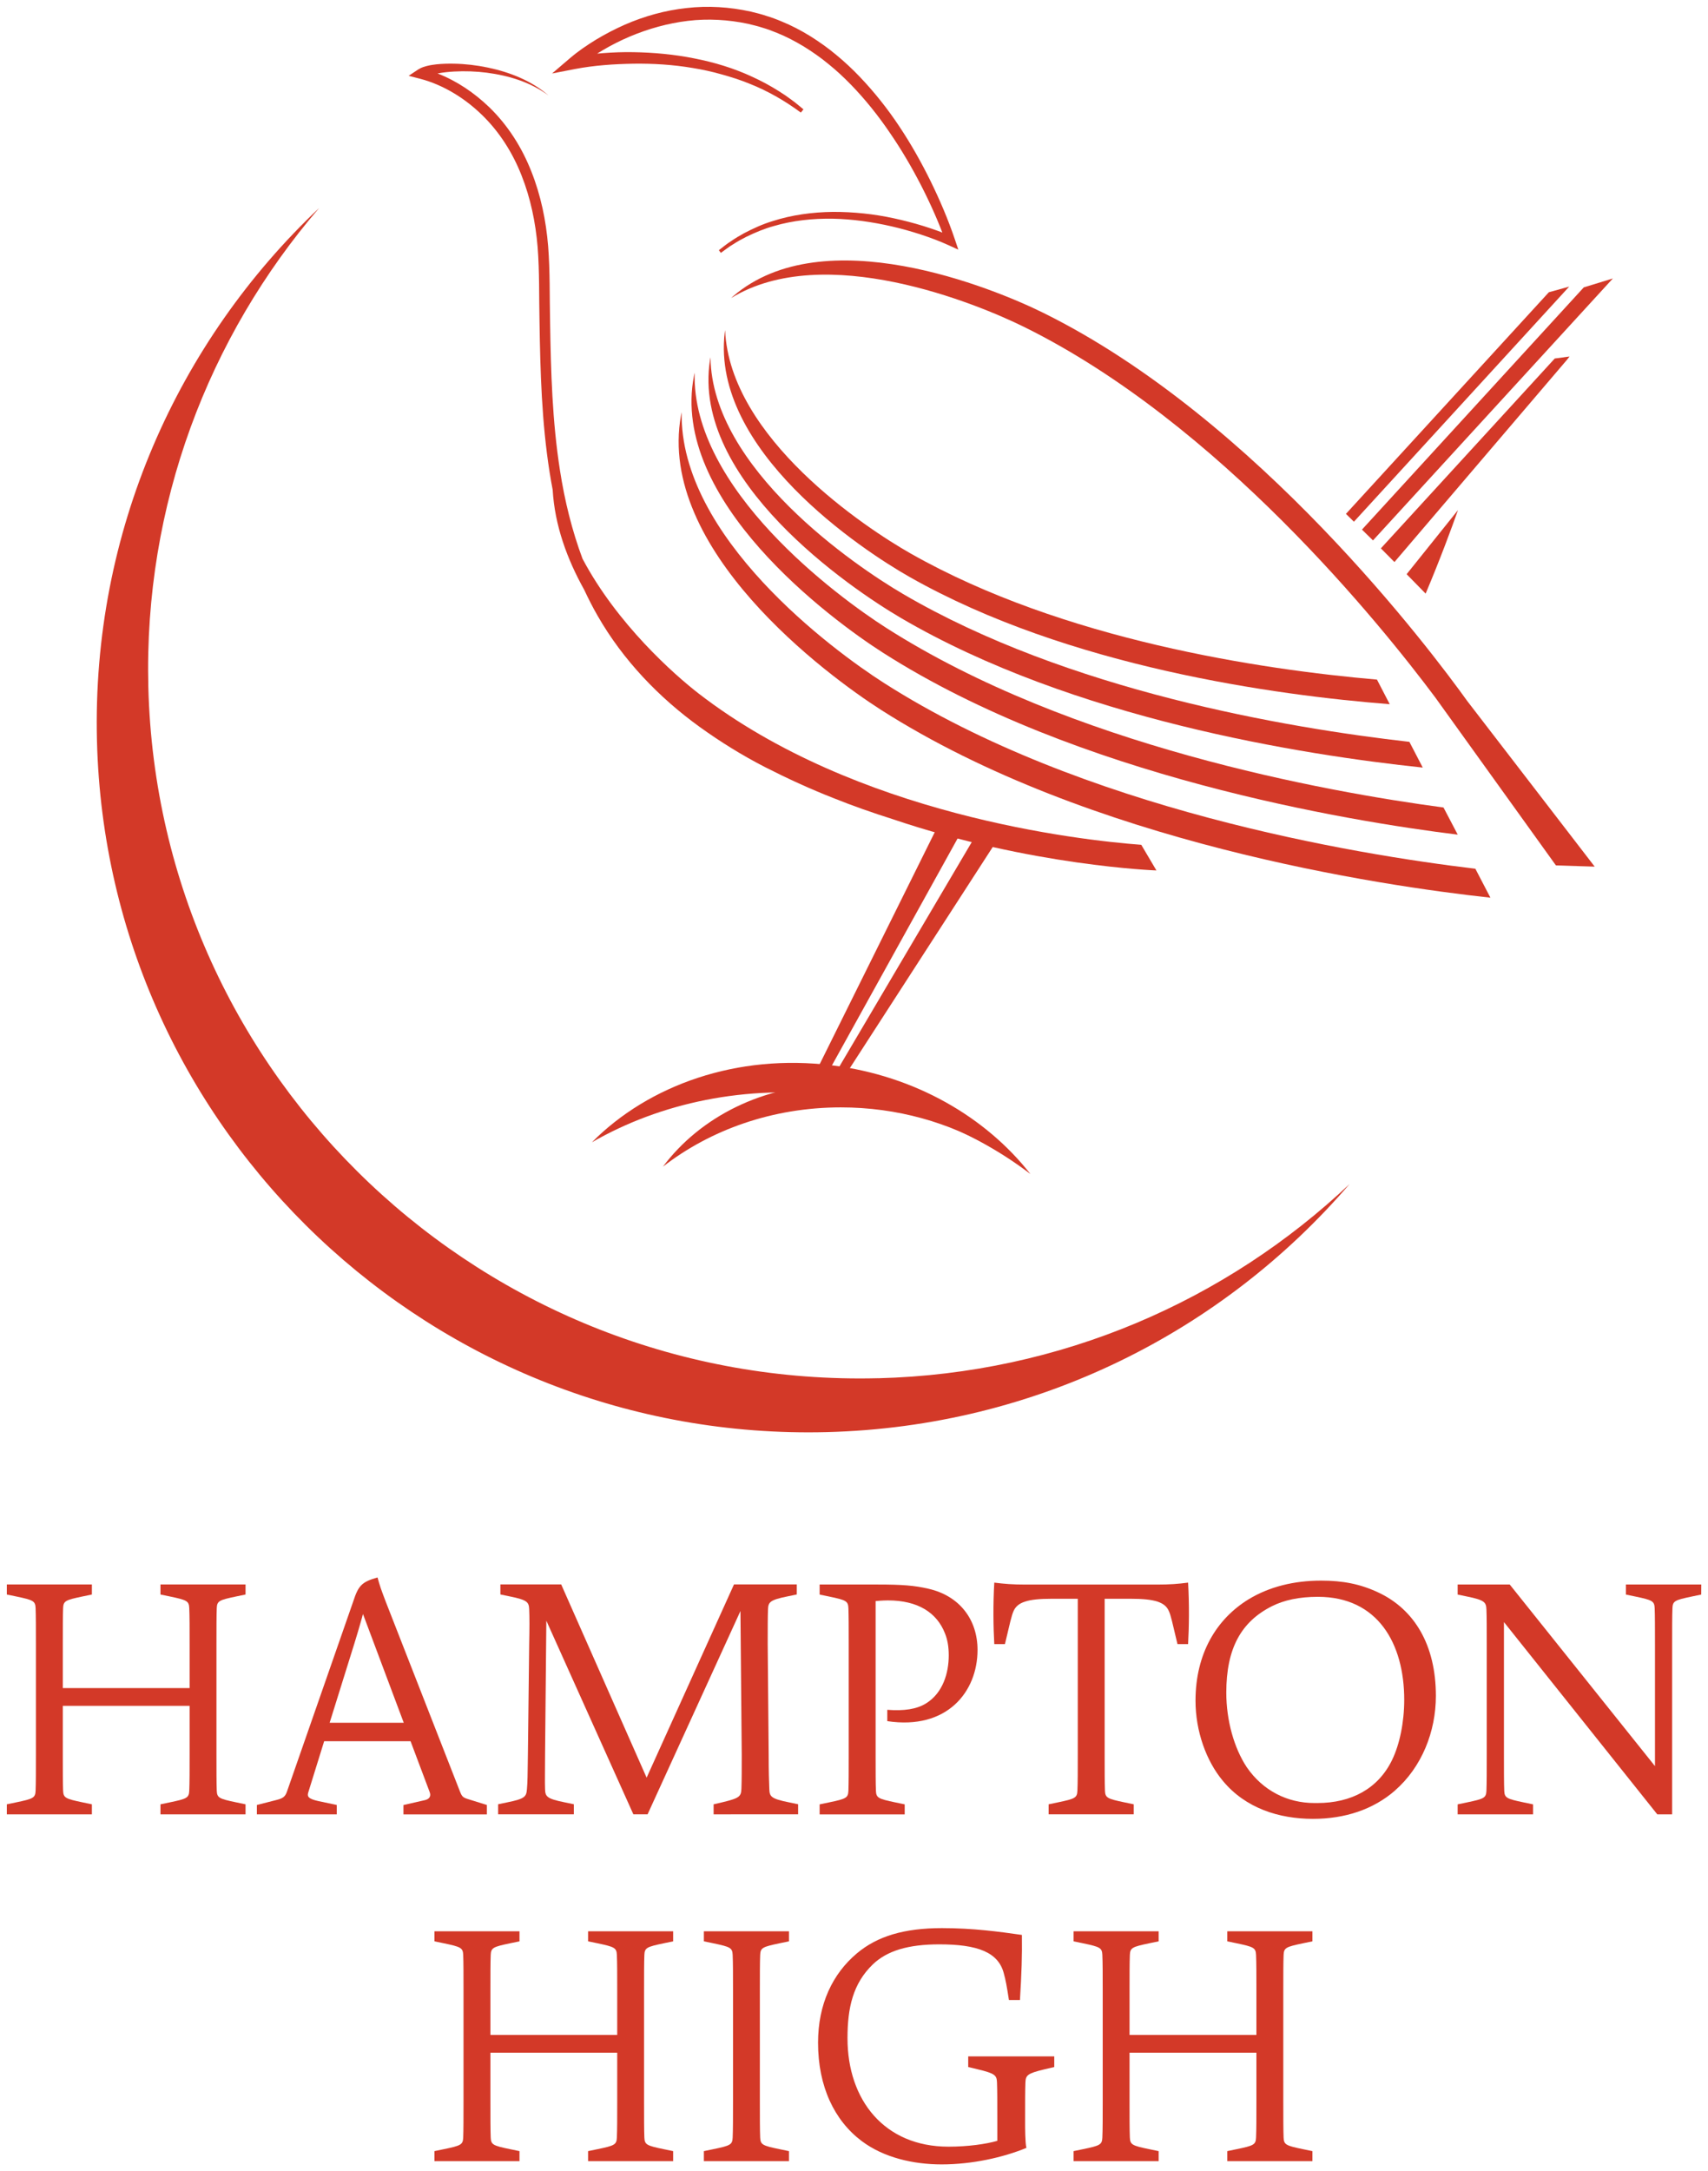 <?xml version="1.0" encoding="UTF-8" standalone="no"?>
<!-- Created with Inkscape (http://www.inkscape.org/) -->

<svg
   xmlns:dc="http://purl.org/dc/elements/1.1/"
   xmlns:cc="http://creativecommons.org/ns#"
   xmlns:rdf="http://www.w3.org/1999/02/22-rdf-syntax-ns#"
   xmlns:svg="http://www.w3.org/2000/svg"
   xmlns="http://www.w3.org/2000/svg"
   xmlns:sodipodi="http://sodipodi.sourceforge.net/DTD/sodipodi-0.dtd"
   xmlns:inkscape="http://www.inkscape.org/namespaces/inkscape"
   width="126.04"
   height="160.137"
   viewBox="0 0 33.348 42.37"
   version="1.1"
   id="svg1394"
   inkscape:version="0.92.0 r15299"
   sodipodi:docname="hampton high.svg">
  <defs
     id="defs1388">
    <clipPath
       id="clipPath523"
       clipPathUnits="userSpaceOnUse">
      <path
         inkscape:connector-curvature="0"
         id="path521"
         d="m 28.346,692.645 h 93.78 v 121.181 h -93.78 z" />
    </clipPath>
    <clipPath
       id="clipPath507"
       clipPathUnits="userSpaceOnUse">
      <path
         inkscape:connector-curvature="0"
         id="path505"
         d="m 28.346,693.56 h 93.78 v 119.353 h -93.78 z" />
    </clipPath>
    <clipPath
       id="clipPath435"
       clipPathUnits="userSpaceOnUse">
      <path
         inkscape:connector-curvature="0"
         id="path433"
         d="m 28.346,692.645 h 93.78 v 121.181 h -93.78 z" />
    </clipPath>
  </defs>
  <sodipodi:namedview
     id="base"
     pagecolor="#ffffff"
     bordercolor="#666666"
     borderopacity="1.0"
     inkscape:pageopacity="0.0"
     inkscape:pageshadow="2"
     inkscape:zoom="3.34932"
     inkscape:cx="62.518419"
     inkscape:cy="79.568368"
     inkscape:document-units="mm"
     inkscape:current-layer="layer1"
     showgrid="false"
     fit-margin-top="0"
     fit-margin-left="0"
     fit-margin-right="0"
     fit-margin-bottom="0"
     units="px"
     inkscape:window-width="1280"
     inkscape:window-height="744"
     inkscape:window-x="-4"
     inkscape:window-y="-4"
     inkscape:window-maximized="1" />
  <g
     inkscape:label="Layer 1"
     inkscape:groupmode="layer"
     id="layer1"
     transform="translate(-97.607,-135.076)">
    <g
       id="g1697"
       transform="translate(0.132,-0.132)">
      <path
         d="m 100.608,170.614 v -0.196 l 0.183,-0.038 c 0.335,-0.07 0.373,-0.088 0.379,-0.228 0.007,-0.145 0.007,-0.404 0.007,-0.707 v -0.948 h -2.476 v 0.948 c 0,0.303 0,0.562 0.006,0.707 0.006,0.139 0.044,0.158 0.379,0.228 l 0.183,0.038 v 0.196 h -1.661 v -0.196 l 0.183,-0.038 c 0.335,-0.07 0.373,-0.088 0.379,-0.228 0.006,-0.145 0.006,-0.404 0.006,-0.707 v -2.148 c 0,-0.303 0,-0.562 -0.006,-0.707 -0.006,-0.139 -0.044,-0.158 -0.379,-0.228 l -0.183,-0.038 v -0.196 h 1.661 v 0.196 l -0.183,0.038 c -0.335,0.07 -0.373,0.088 -0.379,0.228 -0.006,0.145 -0.006,0.404 -0.006,0.707 v 0.853 h 2.476 v -0.853 c 0,-0.303 0,-0.562 -0.007,-0.707 -0.006,-0.139 -0.044,-0.158 -0.379,-0.228 l -0.183,-0.038 v -0.196 h 1.661 v 0.196 l -0.183,0.038 c -0.335,0.07 -0.373,0.088 -0.379,0.228 -0.006,0.145 -0.006,0.404 -0.006,0.707 v 2.148 c 0,0.303 0,0.562 0.006,0.707 0.006,0.139 0.044,0.158 0.379,0.228 l 0.183,0.038 v 0.196 z"
         style="fill:#d33928;fill-opacity:1;fill-rule:nonzero;stroke:none;stroke-width:0.353"
         id="path439"
         inkscape:connector-curvature="0" />
      <path
         d="m 103.911,168.827 h 1.447 l -0.796,-2.122 c 0,0 -0.07,0.259 -0.17,0.581 z m 3.07,1.788 h -1.629 v -0.183 l 0.417,-0.095 c 0.088,-0.019 0.127,-0.076 0.095,-0.158 l -0.373,-0.992 h -1.687 l -0.31,0.998 c -0.025,0.076 -0.006,0.126 0.196,0.17 l 0.36,0.076 v 0.183 h -1.56 v -0.183 l 0.373,-0.095 c 0.126,-0.032 0.177,-0.057 0.214,-0.164 l 1.295,-3.714 c 0.101,-0.309 0.164,-0.379 0.474,-0.467 0.044,0.164 0.07,0.234 0.158,0.467 l 1.453,3.714 c 0.038,0.095 0.057,0.114 0.158,0.145 l 0.366,0.114 z"
         style="fill:#d33928;fill-opacity:1;fill-rule:nonzero;stroke:none;stroke-width:0.353"
         id="path443"
         inkscape:connector-curvature="0" />
      <path
         d="m 111.408,170.614 v -0.196 l 0.164,-0.038 c 0.347,-0.083 0.373,-0.114 0.379,-0.272 0.006,-0.17 0.006,-0.385 0.006,-0.657 l -0.025,-2.805 -1.813,3.967 h -0.278 l -1.699,-3.778 -0.025,2.615 c 0,0.303 -0.006,0.531 0,0.676 0.006,0.139 0.031,0.183 0.379,0.253 l 0.183,0.038 v 0.196 h -1.478 v -0.196 l 0.183,-0.038 c 0.347,-0.07 0.366,-0.114 0.379,-0.253 0.013,-0.145 0.013,-0.265 0.019,-0.676 l 0.025,-2.16 c 0.007,-0.303 0.007,-0.531 0,-0.676 -0.006,-0.139 -0.031,-0.183 -0.379,-0.253 l -0.183,-0.038 v -0.196 h 1.187 l 1.668,3.771 1.706,-3.771 h 1.226 v 0.196 l -0.183,0.038 c -0.347,0.07 -0.373,0.114 -0.379,0.253 -0.006,0.145 -0.006,0.373 -0.006,0.676 l 0.019,2.16 c 0,0.303 0.006,0.531 0.013,0.676 0.006,0.139 0.031,0.183 0.379,0.253 l 0.183,0.038 v 0.196 z"
         style="fill:#d33928;fill-opacity:1;fill-rule:nonzero;stroke:none;stroke-width:0.353"
         id="path447"
         inkscape:connector-curvature="0" />
      <path
         d="m 114.799,168.795 v -0.221 c 0.328,0.025 0.575,-0.012 0.758,-0.126 0.328,-0.203 0.442,-0.594 0.442,-0.935 0,-0.177 -0.025,-0.31 -0.076,-0.436 -0.158,-0.398 -0.524,-0.638 -1.112,-0.638 -0.108,0 -0.24,0.013 -0.24,0.013 v 2.994 c 0,0.303 0,0.562 0.006,0.707 0.006,0.139 0.044,0.158 0.379,0.228 l 0.183,0.038 v 0.196 h -1.661 v -0.196 l 0.183,-0.038 c 0.335,-0.07 0.373,-0.088 0.379,-0.228 0.006,-0.145 0.006,-0.404 0.006,-0.707 v -2.148 c 0,-0.303 0,-0.562 -0.006,-0.707 -0.006,-0.139 -0.044,-0.158 -0.379,-0.228 l -0.183,-0.038 v -0.196 h 1.137 c 0.474,0 0.714,0.019 0.986,0.082 0.613,0.139 0.96,0.606 0.96,1.194 0,0.821 -0.6,1.566 -1.762,1.39"
         style="fill:#d33928;fill-opacity:1;fill-rule:nonzero;stroke:none;stroke-width:0.353"
         id="path451"
         inkscape:connector-curvature="0" />
      <path
         d="m 120.465,167.292 c -0.101,-0.417 -0.126,-0.556 -0.171,-0.651 -0.075,-0.164 -0.265,-0.234 -0.739,-0.234 h -0.512 v 3.038 c 0,0.303 0,0.562 0.006,0.707 0.006,0.139 0.044,0.158 0.379,0.228 l 0.183,0.038 v 0.195 h -1.662 v -0.195 l 0.183,-0.038 c 0.334,-0.07 0.373,-0.088 0.379,-0.228 0.007,-0.145 0.007,-0.404 0.007,-0.707 v -3.038 h -0.512 c -0.474,0 -0.663,0.07 -0.739,0.234 -0.044,0.095 -0.076,0.253 -0.171,0.651 h -0.208 c -0.019,-0.335 -0.025,-0.777 0,-1.2 0.202,0.025 0.354,0.038 0.612,0.038 h 2.559 c 0.259,0 0.41,-0.012 0.613,-0.038 0.025,0.423 0.019,0.865 0,1.2 z"
         style="fill:#d33928;fill-opacity:1;fill-rule:nonzero;stroke:none;stroke-width:0.353"
         id="path455"
         inkscape:connector-curvature="0" />
      <path
         d="m 123.206,166.369 c -0.36,0 -0.657,0.063 -0.897,0.183 -0.6,0.303 -0.891,0.821 -0.891,1.687 0,0.543 0.152,1.08 0.398,1.453 0.316,0.461 0.796,0.701 1.32,0.701 h 0.063 c 0.657,0 1.181,-0.278 1.453,-0.834 0.152,-0.31 0.24,-0.745 0.24,-1.181 0,-1.093 -0.512,-2.009 -1.687,-2.009 m 1.503,3.784 c -0.423,0.366 -0.973,0.549 -1.598,0.549 -0.663,0 -1.32,-0.208 -1.762,-0.745 -0.322,-0.386 -0.531,-0.967 -0.531,-1.56 0,-0.922 0.41,-1.598 1.042,-1.983 0.398,-0.24 0.878,-0.361 1.409,-0.361 0.423,0 0.764,0.064 1.124,0.234 0.695,0.328 1.118,1.017 1.118,2.015 0,0.695 -0.272,1.389 -0.803,1.851"
         style="fill:#d33928;fill-opacity:1;fill-rule:nonzero;stroke:none;stroke-width:0.353"
         id="path459"
         inkscape:connector-curvature="0" />
      <path
         d="m 130.691,166.325 -0.183,0.038 c -0.335,0.07 -0.373,0.088 -0.379,0.228 -0.006,0.145 -0.006,0.404 -0.006,0.707 v 3.316 h -0.29 l -2.994,-3.752 v 2.584 c 0,0.303 0,0.562 0.006,0.707 0.006,0.139 0.044,0.158 0.379,0.228 l 0.183,0.038 v 0.195 h -1.472 v -0.195 l 0.183,-0.038 c 0.334,-0.07 0.373,-0.088 0.379,-0.228 0.006,-0.145 0.006,-0.404 0.006,-0.707 v -2.154 c 0,-0.303 0,-0.531 -0.006,-0.676 -0.006,-0.139 -0.032,-0.183 -0.379,-0.253 l -0.183,-0.038 v -0.196 h 1.017 l 2.836,3.544 v -2.375 c 0,-0.303 0,-0.562 -0.006,-0.707 -0.006,-0.139 -0.044,-0.158 -0.379,-0.228 l -0.183,-0.038 v -0.196 h 1.472 z"
         style="fill:#d33928;fill-opacity:1;fill-rule:nonzero;stroke:none;stroke-width:0.353"
         id="path463"
         inkscape:connector-curvature="0" />
      <path
         d="m 108.957,177.382 v -0.196 l 0.183,-0.038 c 0.335,-0.069 0.373,-0.088 0.379,-0.227 0.007,-0.145 0.007,-0.404 0.007,-0.708 v -0.948 h -2.476 v 0.948 c 0,0.303 0,0.562 0.006,0.708 0.006,0.139 0.044,0.158 0.379,0.227 l 0.183,0.038 v 0.196 h -1.661 v -0.196 l 0.183,-0.038 c 0.335,-0.069 0.373,-0.088 0.379,-0.227 0.006,-0.145 0.006,-0.404 0.006,-0.708 v -2.148 c 0,-0.303 0,-0.562 -0.006,-0.707 -0.006,-0.139 -0.044,-0.158 -0.379,-0.228 l -0.183,-0.038 v -0.196 h 1.661 v 0.196 l -0.183,0.038 c -0.335,0.07 -0.373,0.088 -0.379,0.228 -0.006,0.145 -0.006,0.404 -0.006,0.707 v 0.853 h 2.476 v -0.853 c 0,-0.303 0,-0.562 -0.007,-0.707 -0.006,-0.139 -0.044,-0.158 -0.379,-0.228 l -0.183,-0.038 v -0.196 h 1.661 v 0.196 l -0.183,0.038 c -0.335,0.07 -0.373,0.088 -0.379,0.228 -0.006,0.145 -0.006,0.404 -0.006,0.707 v 2.148 c 0,0.303 0,0.562 0.006,0.708 0.006,0.139 0.044,0.158 0.379,0.227 l 0.183,0.038 v 0.196 z"
         style="fill:#d33928;fill-opacity:1;fill-rule:nonzero;stroke:none;stroke-width:0.353"
         id="path467"
         inkscape:connector-curvature="0" />
      <path
         d="m 111.218,177.382 v -0.196 l 0.183,-0.038 c 0.335,-0.069 0.373,-0.088 0.379,-0.227 0.007,-0.145 0.007,-0.404 0.007,-0.708 v -2.148 c 0,-0.303 0,-0.562 -0.007,-0.707 -0.006,-0.139 -0.044,-0.158 -0.379,-0.228 l -0.183,-0.038 v -0.196 h 1.661 v 0.196 l -0.183,0.038 c -0.335,0.07 -0.373,0.088 -0.379,0.228 -0.006,0.145 -0.006,0.404 -0.006,0.707 v 2.148 c 0,0.303 0,0.562 0.006,0.708 0.007,0.139 0.044,0.158 0.379,0.227 l 0.183,0.038 v 0.196 z"
         style="fill:#d33928;fill-opacity:1;fill-rule:nonzero;stroke:none;stroke-width:0.353"
         id="path471"
         inkscape:connector-curvature="0" />
      <path
         d="m 117.875,175.588 c -0.347,0.082 -0.373,0.12 -0.379,0.259 -0.006,0.145 -0.006,0.392 -0.006,0.695 v 0.107 c 0,0.064 0,0.373 0.025,0.474 -0.461,0.189 -1.061,0.322 -1.655,0.322 -0.556,0 -1.131,-0.133 -1.56,-0.455 -0.531,-0.398 -0.853,-1.061 -0.853,-1.92 0,-0.752 0.284,-1.345 0.758,-1.743 0.398,-0.335 0.923,-0.493 1.662,-0.493 0.613,0 1.118,0.07 1.56,0.133 0.006,0.398 -0.006,0.758 -0.038,1.27 h -0.215 c -0.044,-0.284 -0.063,-0.385 -0.101,-0.524 -0.108,-0.411 -0.518,-0.562 -1.257,-0.562 -0.613,0 -1.023,0.126 -1.301,0.392 -0.385,0.373 -0.493,0.84 -0.493,1.44 0,1.207 0.72,2.116 1.971,2.116 0.379,0 0.733,-0.05 0.954,-0.114 v -0.442 c 0,-0.303 0,-0.55 -0.006,-0.695 -0.006,-0.139 -0.031,-0.177 -0.379,-0.259 l -0.183,-0.044 v -0.208 h 1.68 v 0.208 z"
         style="fill:#d33928;fill-opacity:1;fill-rule:nonzero;stroke:none;stroke-width:0.353"
         id="path475"
         inkscape:connector-curvature="0" />
      <path
         d="m 121.437,177.382 v -0.196 l 0.183,-0.038 c 0.335,-0.069 0.373,-0.088 0.379,-0.227 0.007,-0.145 0.007,-0.404 0.007,-0.708 v -0.948 h -2.477 v 0.948 c 0,0.303 0,0.562 0.006,0.708 0.007,0.139 0.044,0.158 0.379,0.227 l 0.183,0.038 v 0.196 h -1.661 v -0.196 l 0.183,-0.038 c 0.335,-0.069 0.373,-0.088 0.379,-0.227 0.007,-0.145 0.007,-0.404 0.007,-0.708 v -2.148 c 0,-0.303 0,-0.562 -0.007,-0.707 -0.006,-0.139 -0.044,-0.158 -0.379,-0.228 l -0.183,-0.038 v -0.196 h 1.661 v 0.196 l -0.183,0.038 c -0.335,0.07 -0.373,0.088 -0.379,0.228 -0.006,0.145 -0.006,0.404 -0.006,0.707 v 0.853 h 2.477 v -0.853 c 0,-0.303 0,-0.562 -0.007,-0.707 -0.006,-0.139 -0.044,-0.158 -0.379,-0.228 l -0.183,-0.038 v -0.196 h 1.662 v 0.196 l -0.183,0.038 c -0.335,0.07 -0.373,0.088 -0.379,0.228 -0.006,0.145 -0.006,0.404 -0.006,0.707 v 2.148 c 0,0.303 0,0.562 0.006,0.708 0.006,0.139 0.044,0.158 0.379,0.227 l 0.183,0.038 v 0.196 z"
         style="fill:#d33928;fill-opacity:1;fill-rule:nonzero;stroke:none;stroke-width:0.353"
         id="path479"
         inkscape:connector-curvature="0" />
      <path
         d="m 114.62,162.103 c -7.675,0.195 -14.054,-5.843 -14.249,-13.486 -0.09,-3.56 1.179,-6.841 3.335,-9.35 -2.759,2.605 -4.441,6.319 -4.338,10.401 0.194,7.644 6.573,13.681 14.248,13.487 4.1,-0.104 7.738,-1.966 10.21,-4.842 -2.407,2.272 -5.632,3.7 -9.207,3.791"
         style="fill:#d33928;fill-opacity:1;fill-rule:nonzero;stroke:none;stroke-width:0.353"
         id="path483"
         inkscape:connector-curvature="0" />
      <path
         d="m 115.74,151.419 -2.692,5.424 0.235,-0.059 3.012,-5.436 z"
         style="fill:#d33928;fill-opacity:1;fill-rule:nonzero;stroke:none;stroke-width:0.353"
         id="path487"
         inkscape:connector-curvature="0" />
      <path
         d="m 116.536,151.492 -2.998,5.081 h 0.193 l 3.238,-5.008 z"
         style="fill:#d33928;fill-opacity:1;fill-rule:nonzero;stroke:none;stroke-width:0.353"
         id="path491"
         inkscape:connector-curvature="0" />
      <path
         d="m 113.89,156.818 c 1.101,-3.5e-4 2.128,0.297 2.983,0.806 -0.755,-0.767 -1.862,-1.252 -3.091,-1.252 -1.406,0 -2.639,0.636 -3.364,1.603 0.929,-0.72 2.141,-1.156 3.472,-1.157"
         style="fill:#d33928;fill-opacity:1;fill-rule:nonzero;stroke:none;stroke-width:0.353"
         id="path495"
         inkscape:connector-curvature="0" />
      <path
         d="m 113.793,156.589 c 1.451,0.182 2.755,0.733 3.8,1.529 -0.871,-1.111 -2.25,-1.917 -3.87,-2.12 -1.852,-0.232 -3.579,0.38 -4.691,1.501 1.339,-0.77 3.007,-1.13 4.76,-0.91"
         style="fill:#d33928;fill-opacity:1;fill-rule:nonzero;stroke:none;stroke-width:0.353"
         id="path499"
         inkscape:connector-curvature="0" />
      <path
         d="m 120.053,152.193 c -0.098,-0.167 -0.197,-0.332 -0.295,-0.499 -1.222,-0.092 -5.571,-0.58 -8.642,-2.952 -0.477,-0.369 -1.59,-1.353 -2.267,-2.629 -0.207,-0.554 -0.349,-1.135 -0.44,-1.721 -0.151,-0.958 -0.179,-1.934 -0.194,-2.91 -0.011,-0.488 0.001,-0.977 -0.038,-1.472 -0.041,-0.496 -0.142,-0.989 -0.328,-1.456 -0.183,-0.466 -0.458,-0.902 -0.821,-1.253 -0.291,-0.28 -0.628,-0.51 -1.009,-0.659 0.003,-7e-4 0.005,-0.001 0.008,-0.002 0.102,-0.019 0.208,-0.03 0.314,-0.036 0.212,-0.012 0.427,-0.004 0.64,0.023 0.424,0.055 0.85,0.183 1.202,0.443 -0.331,-0.287 -0.755,-0.454 -1.186,-0.544 -0.216,-0.045 -0.437,-0.071 -0.66,-0.075 -0.112,-0.002 -0.224,7.1e-4 -0.337,0.012 -0.057,0.007 -0.114,0.014 -0.172,0.028 -0.059,0.015 -0.116,0.028 -0.187,0.072 l -3.5e-4,3.5e-4 -0.187,0.124 0.228,0.059 c 0.441,0.115 0.867,0.376 1.202,0.703 0.341,0.329 0.6,0.739 0.774,1.182 0.176,0.443 0.274,0.918 0.314,1.395 0.038,0.48 0.026,0.97 0.037,1.459 0.015,0.978 0.043,1.963 0.197,2.938 0.018,0.114 0.038,0.229 0.06,0.343 0.04,0.694 0.282,1.353 0.613,1.946 0.082,0.174 0.168,0.346 0.265,0.513 0.495,0.864 1.198,1.597 2,2.174 0.402,0.289 0.822,0.549 1.263,0.776 0.436,0.222 0.886,0.429 1.343,0.608 0.381,0.153 0.768,0.288 1.16,0.412 2.697,0.912 5.143,0.999 5.143,0.999"
         style="fill:#d33928;fill-opacity:1;fill-rule:nonzero;stroke:none;stroke-width:0.353"
         id="path511"
         inkscape:connector-curvature="0" />
      <path
         d="m 111.511,140.09 c 0.079,-0.059 0.152,-0.123 0.238,-0.176 0.083,-0.058 0.169,-0.108 0.256,-0.156 0.176,-0.092 0.359,-0.176 0.551,-0.234 0.381,-0.123 0.782,-0.176 1.181,-0.181 0.399,-0.001 0.799,0.04 1.189,0.125 0.195,0.042 0.388,0.092 0.579,0.151 0.191,0.06 0.377,0.125 0.566,0.207 l -0.126,0.111 c -0.134,-0.375 -0.3,-0.747 -0.483,-1.105 -0.184,-0.358 -0.388,-0.707 -0.616,-1.037 -0.225,-0.332 -0.477,-0.646 -0.754,-0.932 -0.139,-0.143 -0.285,-0.279 -0.44,-0.404 -0.153,-0.127 -0.316,-0.24 -0.484,-0.344 -0.169,-0.102 -0.344,-0.194 -0.527,-0.267 -0.091,-0.037 -0.183,-0.072 -0.277,-0.099 -0.092,-0.031 -0.187,-0.052 -0.288,-0.077 -0.379,-0.08 -0.78,-0.104 -1.17,-0.057 -0.391,0.047 -0.774,0.154 -1.139,0.308 -0.182,0.078 -0.359,0.167 -0.529,0.268 -0.169,0.101 -0.338,0.214 -0.482,0.336 l -0.104,-0.207 c 0.202,-0.038 0.397,-0.06 0.596,-0.075 0.198,-0.015 0.397,-0.023 0.595,-0.019 0.397,0.007 0.794,0.043 1.184,0.121 0.39,0.076 0.774,0.191 1.134,0.359 0.181,0.082 0.356,0.177 0.524,0.283 0.084,0.052 0.166,0.108 0.245,0.168 0.082,0.057 0.155,0.124 0.232,0.185 l -0.051,0.063 c -0.311,-0.23 -0.648,-0.424 -1.006,-0.565 -0.178,-0.073 -0.362,-0.131 -0.547,-0.182 -0.185,-0.053 -0.374,-0.093 -0.563,-0.124 -0.38,-0.064 -0.766,-0.088 -1.15,-0.083 -0.192,0.004 -0.385,0.011 -0.576,0.028 -0.191,0.016 -0.385,0.041 -0.567,0.076 l -0.448,0.087 0.344,-0.294 c 0.166,-0.142 0.336,-0.257 0.515,-0.367 0.179,-0.108 0.365,-0.204 0.556,-0.289 0.383,-0.168 0.792,-0.282 1.21,-0.327 0.419,-0.048 0.841,-0.022 1.257,0.07 0.096,0.024 0.2,0.048 0.301,0.083 0.101,0.03 0.2,0.067 0.297,0.108 0.195,0.079 0.381,0.177 0.56,0.287 0.177,0.111 0.348,0.232 0.508,0.366 0.161,0.132 0.313,0.275 0.456,0.424 0.287,0.3 0.545,0.625 0.773,0.968 0.229,0.343 0.431,0.702 0.613,1.071 0.181,0.37 0.342,0.745 0.475,1.139 l 0.067,0.199 -0.193,-0.088 c -0.172,-0.079 -0.357,-0.147 -0.541,-0.208 -0.185,-0.06 -0.372,-0.113 -0.562,-0.157 -0.379,-0.087 -0.766,-0.143 -1.154,-0.151 -0.388,-0.006 -0.778,0.034 -1.151,0.143 -0.187,0.051 -0.367,0.127 -0.542,0.212 -0.087,0.044 -0.172,0.091 -0.253,0.144 -0.083,0.048 -0.161,0.112 -0.241,0.168 z"
         style="fill:#d33928;fill-opacity:1;fill-rule:nonzero;stroke:none;stroke-width:0.353"
         id="path515"
         inkscape:connector-curvature="0" />
      <path
         d="m 128.611,152.12 -2.487,-3.23 c -0.694,-0.967 -4.099,-5.512 -8.279,-7.577 -0.981,-0.485 -4.286,-1.84 -6.055,-0.325 -0.015,0.013 -0.027,0.025 -0.041,0.037 1.822,-1.118 4.801,0.108 5.725,0.565 3.801,1.877 6.961,5.806 8.026,7.231 l 2.354,3.275 z"
         style="fill:#d33928;fill-opacity:1;fill-rule:nonzero;stroke:none;stroke-width:0.353"
         id="path527"
         inkscape:connector-curvature="0" />
      <path
         d="m 123.91,145.389 4.203,-4.588 -0.397,0.11 -3.962,4.325 c 0.052,0.05 0.104,0.102 0.156,0.153"
         style="fill:#d33928;fill-opacity:1;fill-rule:nonzero;stroke:none;stroke-width:0.353"
         id="path531"
         inkscape:connector-curvature="0" />
      <path
         d="m 124.282,145.754 4.684,-5.112 -0.568,0.174 -4.331,4.727 c 0.072,0.07 0.143,0.14 0.215,0.211"
         style="fill:#d33928;fill-opacity:1;fill-rule:nonzero;stroke:none;stroke-width:0.353"
         id="path535"
         inkscape:connector-curvature="0" />
      <path
         d="m 124.939,146.413 c 0.123,0.125 0.247,0.253 0.371,0.379 0.282,-0.667 0.504,-1.269 0.632,-1.63 z"
         style="fill:#d33928;fill-opacity:1;fill-rule:nonzero;stroke:none;stroke-width:0.353"
         id="path539"
         inkscape:connector-curvature="0" />
      <path
         d="m 124.702,146.175 3.368,-3.946 0.05,-0.064 -0.289,0.039 -3.395,3.705 c 0.088,0.088 0.177,0.177 0.265,0.267"
         style="fill:#d33928;fill-opacity:1;fill-rule:nonzero;stroke:none;stroke-width:0.353"
         id="path543"
         inkscape:connector-curvature="0" />
      <path
         d="m 124.36,148.47 c -2.269,-0.197 -6.129,-0.774 -9.102,-2.459 -0.884,-0.501 -3.534,-2.254 -3.626,-4.361 -0.002,0.019 -0.006,0.036 -0.008,0.055 -0.263,2.285 2.673,4.231 3.612,4.763 3.096,1.755 7.152,2.308 9.373,2.482 z"
         style="fill:#d33928;fill-opacity:1;fill-rule:nonzero;stroke:none;stroke-width:0.353"
         id="path547"
         inkscape:connector-curvature="0" />
      <path
         d="m 124.993,149.685 c -2.421,-0.275 -6.671,-1.004 -9.885,-2.885 -0.937,-0.548 -3.736,-2.45 -3.761,-4.62 -0.003,0.018 -0.007,0.037 -0.01,0.056 -0.365,2.339 2.735,4.45 3.731,5.033 3.352,1.962 7.831,2.671 10.186,2.918 z"
         style="fill:#d33928;fill-opacity:1;fill-rule:nonzero;stroke:none;stroke-width:0.353"
         id="path551"
         inkscape:connector-curvature="0" />
      <path
         d="m 125.659,150.966 c -2.327,-0.311 -7.286,-1.21 -10.885,-3.508 -0.955,-0.611 -3.801,-2.709 -3.736,-4.977 -0.004,0.019 -0.009,0.038 -0.013,0.058 -0.478,2.429 2.673,4.758 3.689,5.406 3.783,2.416 9.073,3.285 11.223,3.551 z"
         style="fill:#d33928;fill-opacity:1;fill-rule:nonzero;stroke:none;stroke-width:0.353"
         id="path555"
         inkscape:connector-curvature="0" />
      <path
         d="m 126.281,152.161 c -2.363,-0.282 -7.686,-1.161 -11.545,-3.624 -1.004,-0.641 -3.996,-2.851 -3.952,-5.285 -0.004,0.021 -0.009,0.042 -0.013,0.063 -0.473,2.612 2.84,5.065 3.906,5.746 4.065,2.595 9.756,3.432 11.898,3.665 z"
         style="fill:#d33928;fill-opacity:1;fill-rule:nonzero;stroke:none;stroke-width:0.353"
         id="path559"
         inkscape:connector-curvature="0" />
    </g>
  </g>
</svg>
